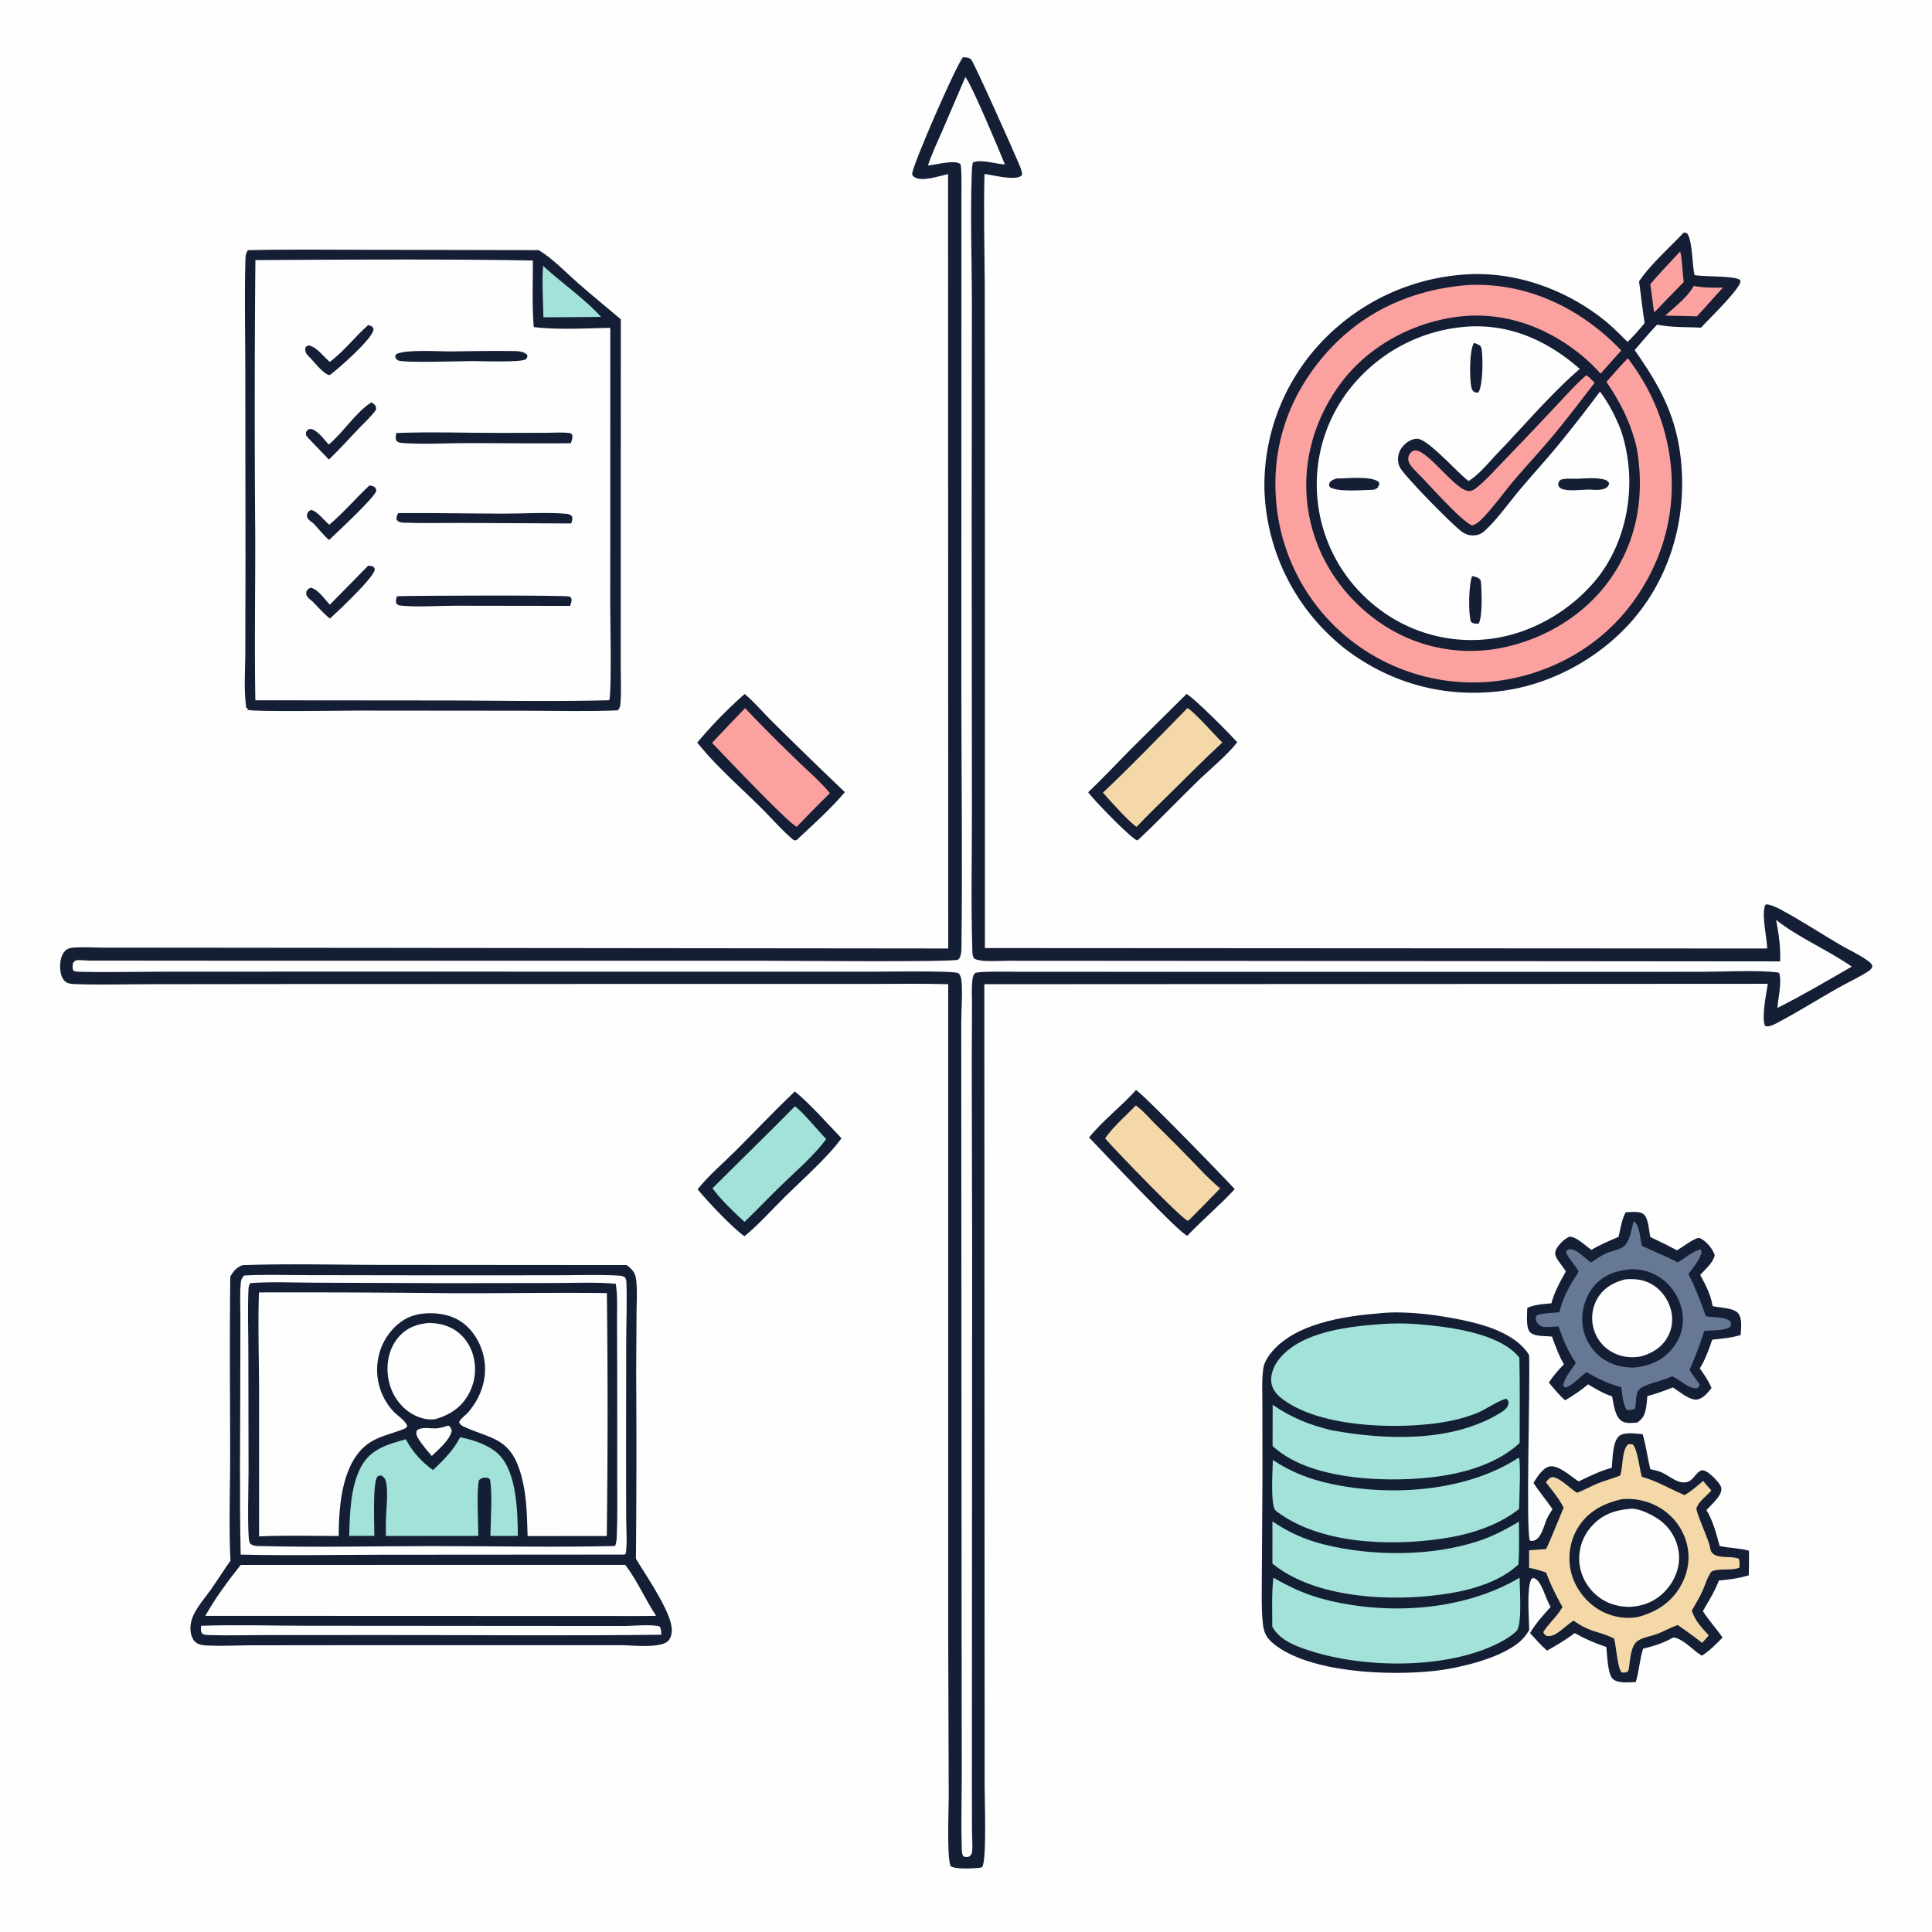 <?xml version="1.0" encoding="UTF-8"?> <svg xmlns="http://www.w3.org/2000/svg" version="1.1" style="display: block;" viewBox="0 0 2048 2048" width="1024" height="1024"><path transform="translate(0,0)" fill="rgb(254,254,254)" d="M 0 0 L 2048 0 L 2048 2048 L 0 2048 L 0 0 z"></path><path transform="translate(0,0)" fill="rgb(20,30,53)" d="M 842.55 1156.98 C 858.336 1169.7 877.413 1191.47 892.007 1206.57 C 878.755 1225.47 849.522 1251.45 832.576 1268.17 C 818.347 1282.2 804.571 1297.82 789.14 1310.49 C 775.865 1301.05 750.23 1273.74 739.486 1260.73 C 750.882 1246.29 766.13 1233.5 779.182 1220.47 C 800.326 1199.38 820.897 1177.54 842.55 1156.98 z"></path><path transform="translate(0,0)" fill="rgb(162,226,217)" d="M 842.662 1172.67 C 850.895 1178.54 867.268 1198.64 875.789 1207.43 C 862.843 1225.17 844.098 1241.02 828.311 1256.37 C 815.131 1269.18 802.471 1282.52 789.215 1295.25 C 777.315 1284.24 764.914 1272.66 755.246 1259.63 C 784.336 1230.58 813.868 1202.03 842.662 1172.67 z"></path><path transform="translate(0,0)" fill="rgb(20,30,53)" d="M 1204.18 1155.52 C 1210.69 1158.47 1298.99 1249.6 1308.88 1260.52 C 1292.95 1277.79 1274.85 1292.86 1258.66 1309.89 C 1251.59 1309.08 1165.58 1217.18 1154.46 1205.78 C 1169.12 1187.6 1188.58 1173 1204.18 1155.52 z"></path><path transform="translate(0,0)" fill="rgb(244,216,168)" d="M 1204.01 1171.78 C 1211.66 1177.39 1218.24 1185.16 1224.97 1191.83 A 1999.51 1999.51 0 0 1 1261.52 1228.58 C 1271.85 1239.18 1282.01 1250.29 1293.43 1259.74 A 4189.12 4189.12 0 0 1 1260.46 1293.34 L 1259.18 1294.03 C 1252.85 1292.56 1179.91 1216.79 1171.47 1206.73 C 1180.46 1193.81 1193.18 1183.17 1204.01 1171.78 z"></path><path transform="translate(0,0)" fill="rgb(20,30,53)" d="M 789.409 735.679 C 799.746 744.365 808.968 755.411 818.669 764.902 A 5237.04 5237.04 0 0 0 895.575 839.665 C 880.512 857.576 861.8 874.216 844.732 890.262 L 843.232 890.887 C 841.381 890.615 840.806 890.18 839.355 888.915 C 827.394 878.489 816.512 865.827 805.134 854.624 C 783.337 833.163 757.978 810.953 739.113 787.12 C 754.359 769.069 771.615 751.178 789.409 735.679 z"></path><path transform="translate(0,0)" fill="rgb(251,161,159)" d="M 789.805 750.701 A 1782.03 1782.03 0 0 0 845.335 806.441 C 856.773 817.588 869.637 828.502 879.762 840.819 A 1313.27 1313.27 0 0 0 844.706 876.401 C 835.567 872.77 767.305 800.291 754.789 787.516 A 3126.92 3126.92 0 0 1 789.805 750.701 z"></path><path transform="translate(0,0)" fill="rgb(20,30,53)" d="M 1257.86 735.569 C 1266.99 741.029 1303.32 777.56 1311.51 786.844 C 1301.56 799.904 1282.43 815.621 1270.14 827.55 C 1248.77 848.281 1228.24 869.965 1206.49 890.279 L 1205.43 890.889 C 1198.3 888.214 1159.53 848.198 1153.5 839.857 C 1169.14 825.02 1183.93 809.108 1199.11 793.782 L 1257.86 735.569 z"></path><path transform="translate(0,0)" fill="rgb(244,216,168)" d="M 1258.7 750.644 C 1265.07 753.381 1288.43 780.053 1295.72 787.13 C 1277.47 803.924 1260 821.546 1242.38 839.006 C 1229.86 851.415 1216.96 863.558 1204.94 876.453 C 1199.75 874.368 1173.76 845.894 1169.24 840.148 C 1199.94 811.25 1229.16 780.729 1258.7 750.644 z"></path><path transform="translate(0,0)" fill="rgb(20,30,53)" d="M 1723.3 1285.07 C 1728.76 1284.88 1736.88 1283.69 1741.63 1286.59 C 1747.49 1290.16 1747.88 1304.81 1749.41 1311.3 C 1758.93 1315.88 1768.3 1320.3 1777.6 1325.35 C 1784.94 1321.21 1791.74 1315.3 1799.61 1312.33 C 1800.97 1312.29 1802 1312.4 1803.21 1313.07 C 1809.28 1316.43 1815.62 1323.93 1817.68 1330.55 C 1816.15 1338.34 1807.57 1345.66 1802.27 1351.45 C 1808.07 1362.03 1813.53 1372.53 1815.47 1384.56 C 1822.72 1386.28 1837.45 1386.25 1842.38 1391.97 C 1847.29 1397.67 1845.46 1408.2 1845.22 1415.12 C 1835.51 1418.2 1825.1 1419.02 1815.01 1420.13 C 1811.36 1430.82 1807.87 1440.95 1801.83 1450.54 C 1806.68 1457.34 1811.08 1463.66 1814.29 1471.41 C 1810.35 1476.14 1805.94 1482.1 1799.61 1483.46 C 1791.72 1485.15 1779.81 1474.81 1773.36 1470.73 C 1764.37 1474.29 1755.59 1477.4 1746.25 1479.96 C 1745.88 1484.68 1745.42 1489.66 1744.49 1494.31 C 1743.23 1500.52 1740.79 1504.37 1735.6 1507.95 C 1730 1508.28 1723.62 1509.52 1718.74 1506.1 C 1711.71 1501.16 1710.6 1488.11 1708.87 1480.21 C 1699.67 1477.19 1691.72 1472.44 1683.45 1467.49 C 1675.88 1473.87 1667.67 1479.32 1659.17 1484.36 C 1652.66 1478.93 1647.34 1472.06 1641.86 1465.62 C 1646.56 1458.37 1651.81 1452.3 1657.86 1446.17 C 1652.39 1436.87 1648.83 1426.99 1645.19 1416.9 C 1638.36 1415.84 1627.18 1417.36 1621.92 1412.17 C 1617.26 1407.56 1618.95 1392.8 1618.97 1386.36 C 1627.2 1382.82 1635.7 1382.39 1644.52 1381.56 C 1647.87 1369.13 1653.63 1358.98 1659.87 1347.84 C 1656.82 1342.55 1652.16 1337.88 1649.55 1332.47 C 1648.34 1329.96 1648.2 1327.49 1649.33 1324.93 C 1651.58 1319.8 1658.32 1313.21 1663.49 1311 C 1671.08 1310.54 1680.54 1320.71 1687 1324.9 C 1696.21 1319.41 1705.85 1315.3 1715.71 1311.18 C 1717.8 1302.95 1719.07 1292.41 1723.3 1285.07 z"></path><path transform="translate(0,0)" fill="rgb(103,120,148)" d="M 1731.64 1294.53 C 1738.49 1298.57 1738.24 1312.43 1740.26 1319.58 L 1740.59 1320.68 C 1753.21 1326.68 1766.05 1331.68 1778.51 1338.15 C 1786.49 1333.82 1793.81 1326.42 1802.81 1324.45 L 1803.75 1327.46 C 1801.75 1336.11 1794.59 1343.36 1789.87 1350.7 C 1797.31 1365.32 1802.79 1379.79 1808.32 1395.19 C 1816.09 1397.07 1828.76 1395.2 1834.32 1401.03 C 1834.99 1403.58 1835.16 1403.84 1834.27 1406.29 C 1828.12 1411.11 1814.41 1409.96 1806.6 1410.91 C 1802.27 1425.03 1796.82 1438.56 1791.08 1452.15 C 1794.05 1457.7 1798.42 1462.14 1801.65 1467.55 C 1801.19 1470.08 1800.87 1470 1798.82 1471.63 C 1790.53 1472.48 1780.98 1462.84 1773.36 1459.34 C 1773.07 1459.21 1772.79 1459.08 1772.5 1458.96 C 1762.54 1463.86 1747.67 1465.99 1739.45 1471.38 C 1732.97 1475.63 1734.9 1485.93 1733.26 1492.8 C 1730.81 1495.07 1728.24 1494.56 1724.97 1494.82 C 1720.56 1491.55 1719.5 1476.11 1718.57 1470.4 C 1704.83 1466.98 1693.97 1461.45 1681.7 1454.56 C 1674.17 1459.96 1668.47 1467.75 1659.44 1470.95 L 1656.94 1468.69 C 1658.92 1459.54 1665.52 1452.32 1670.52 1444.71 C 1661.73 1432.16 1657.24 1420.47 1652.14 1406.12 C 1647.67 1405.92 1638.64 1407.66 1634.73 1406.17 C 1631.7 1405.02 1628.99 1402.57 1628.13 1399.35 C 1627.45 1396.82 1627.99 1396.01 1629.38 1394.11 C 1636.36 1391.55 1645.51 1392.06 1653 1390.99 C 1656.86 1374.39 1664.32 1362.27 1673.38 1348.05 C 1669.74 1340.58 1662.91 1334.9 1660.06 1327.27 C 1661.29 1324.78 1661.64 1325.19 1664.09 1324.18 C 1672.22 1324.48 1679.83 1333.72 1686.43 1338.28 C 1692.05 1334.97 1697.3 1330.68 1703.36 1328.2 C 1708.51 1326.09 1714.73 1325.23 1719.51 1322.47 C 1727.74 1317.71 1729.37 1303.1 1731.64 1294.53 z"></path><path transform="translate(0,0)" fill="rgb(20,30,53)" d="M 1729.61 1345.42 A 53.647 53.647 0 0 1 1761.9 1355.77 A 55.182 55.182 0 0 1 1783.51 1392.98 C 1785.2 1405.94 1781.44 1418.56 1773.38 1428.79 C 1762.84 1442.16 1748.66 1447.94 1732.24 1449.71 C 1719.74 1449.7 1708.1 1446.9 1697.86 1439.41 A 51.044 51.044 0 0 1 1677.65 1404.75 C 1675.81 1390.49 1680.33 1374.57 1689.53 1363.52 C 1699.98 1350.96 1713.96 1346.69 1729.61 1345.42 z"></path><path transform="translate(0,0)" fill="rgb(254,254,254)" d="M 1722.99 1356.16 C 1732.18 1355.5 1740.48 1356.06 1748.86 1360.26 C 1759.2 1365.45 1766.93 1374.97 1770.49 1385.92 C 1773.75 1395.93 1773.21 1406.74 1768.34 1416.15 C 1762.24 1427.95 1752.1 1434.14 1739.74 1437.81 C 1729.85 1439.62 1719.85 1438.75 1710.75 1434.26 A 40.78 40.78 0 0 1 1689.56 1409.3 A 41.755 41.755 0 0 1 1693.36 1376.4 C 1700.05 1365.05 1710.59 1359.29 1722.99 1356.16 z"></path><path transform="translate(0,0)" fill="rgb(20,30,53)" d="M 1459.74 1392.42 C 1489.72 1388.6 1531.13 1394.57 1560.56 1401.67 C 1581.84 1406.8 1608.99 1416.81 1620.91 1436.39 C 1622.16 1468.38 1617.33 1621.57 1621.68 1632.97 C 1623.3 1633.42 1623.54 1633.62 1625.31 1633.28 C 1633.87 1631.63 1636.67 1616.91 1639.74 1610.09 C 1641.34 1606.52 1643.63 1603.11 1645.71 1599.79 C 1639.35 1590.29 1631.84 1581.63 1625.58 1572.03 C 1625.96 1571.36 1626.33 1570.68 1626.74 1570.03 C 1630.18 1564.52 1636.25 1555.39 1643.1 1554.4 C 1652.51 1553.03 1665.69 1565.52 1673.44 1570.37 C 1684.89 1564.88 1696.25 1559.2 1708.57 1555.9 C 1709.44 1547.06 1709.28 1528.4 1716.19 1522.4 C 1721.79 1517.53 1734.48 1519.85 1741.25 1520.29 C 1744.92 1532.33 1746.39 1545.07 1749.36 1557.32 C 1753.71 1558.3 1758.35 1559.27 1762.37 1561.23 C 1770.67 1565.28 1780.95 1574.93 1790.52 1570.17 C 1796.06 1567.42 1798.21 1560.08 1804.17 1558.49 C 1806.45 1558.72 1808.11 1559.26 1810.01 1560.59 C 1814.31 1563.6 1824.23 1572.56 1824.73 1577.77 C 1825.48 1585.49 1813.67 1595.42 1808.91 1600.7 C 1815.95 1612.36 1819.33 1625.81 1822.89 1638.84 C 1833.16 1641.12 1843.67 1640.88 1853.91 1643.81 C 1854.19 1652.49 1853.94 1661.17 1853.78 1669.85 C 1843.39 1673.11 1832.88 1674.45 1822.07 1675.4 C 1817.98 1686.73 1811.03 1697.42 1805.11 1707.87 C 1811.41 1717.61 1819.3 1726.32 1826 1735.81 C 1819.2 1742.82 1812.41 1749.89 1804.07 1755.08 C 1794.74 1749.68 1787.15 1739.84 1776.76 1736.34 C 1773.31 1735.18 1772.53 1736.35 1769.64 1738.02 C 1760.58 1742.6 1751.61 1745.27 1741.75 1747.65 C 1738.04 1759.27 1737.6 1771.47 1733.96 1783.05 C 1726.88 1783.18 1715.29 1784.83 1709.73 1779.8 C 1704.07 1774.69 1703.66 1753.71 1702.8 1745.89 C 1690.9 1741.99 1680.17 1737.25 1669.23 1731.14 C 1660.31 1737.99 1649.75 1744.23 1639.92 1749.72 C 1633.39 1744.07 1627.71 1737.5 1621.91 1731.12 C 1627.8 1720.95 1635.89 1712.16 1643.7 1703.45 C 1639.45 1696.07 1637.38 1687.95 1633.42 1680.59 C 1631.44 1676.91 1629.34 1673.83 1625.25 1672.56 L 1623.13 1674.02 C 1618.16 1684.74 1620.92 1715.21 1620.99 1728.12 C 1619.27 1730.64 1617.58 1733.31 1615.59 1735.64 C 1597.6 1756.73 1547.15 1768.29 1520.71 1771.22 C 1472.79 1776.53 1388.06 1773.45 1350.06 1742.45 C 1341.67 1735.61 1339.52 1729.91 1338.5 1719.37 C 1336.93 1703.13 1337.63 1685.89 1337.6 1669.54 L 1338.24 1567.64 L 1338.18 1488.47 C 1338.24 1476.08 1337.29 1462.41 1339.23 1450.22 C 1340.23 1443.89 1344.26 1437.71 1348.31 1432.9 C 1373.26 1403.38 1423.17 1395.33 1459.74 1392.42 z"></path><path transform="translate(0,0)" fill="rgb(162,226,217)" d="M 1348.83 1612.67 C 1365.74 1624.3 1383.56 1632.18 1403.46 1637.18 C 1453.8 1649.81 1516.78 1650.01 1566.3 1633.87 C 1581.92 1628.78 1596.08 1621.46 1610.14 1613.08 C 1610.14 1628.1 1610.73 1643.5 1609.56 1658.47 C 1609.17 1658.81 1608.78 1659.14 1608.4 1659.48 C 1583.87 1681.39 1545.78 1688.84 1514 1691.9 C 1461.76 1696.92 1390.49 1691.7 1348.82 1657.42 L 1348.83 1612.67 z"></path><path transform="translate(0,0)" fill="rgb(162,226,217)" d="M 1609.99 1545.14 C 1612.38 1548.97 1610.41 1591.9 1610.27 1599.6 C 1586.61 1618.15 1556.17 1627.17 1526.79 1631.31 C 1471.82 1639.05 1399.26 1636.65 1353.44 1602.31 C 1353 1601.9 1352.54 1601.49 1352.11 1601.07 C 1346.48 1595.56 1349.12 1557.2 1349.27 1547.64 C 1368.92 1560.79 1389.18 1568.38 1412.28 1573.21 C 1475.91 1586.53 1554.8 1581.07 1609.99 1545.14 z"></path><path transform="translate(0,0)" fill="rgb(162,226,217)" d="M 1349.9 1672.44 C 1367.36 1682.38 1383.27 1689.98 1402.82 1695.1 C 1469.93 1712.68 1550.58 1708.01 1610.88 1672.45 C 1610.79 1684.97 1613.67 1718.46 1608.16 1728.34 C 1603.55 1733.06 1597.75 1736.79 1591.98 1739.93 C 1537.97 1769.28 1451.1 1768.76 1393.17 1751.26 C 1377.21 1746.44 1357.01 1739.92 1348.67 1724.27 C 1348.76 1707.24 1347.79 1689.31 1349.9 1672.44 z"></path><path transform="translate(0,0)" fill="rgb(244,216,168)" d="M 1726.25 1530.8 L 1730.6 1531.07 C 1735.7 1535.25 1738.02 1557.8 1740.52 1565.53 C 1757.14 1570.15 1770.1 1578.37 1785.76 1584.85 C 1793.01 1580.54 1799.12 1575.23 1805.49 1569.74 C 1807.99 1573.38 1811.16 1576.6 1814.11 1579.88 C 1809.75 1585.2 1803.51 1589.44 1799.94 1595.37 C 1799.37 1596.31 1798.51 1598.01 1798.32 1599.07 C 1797.72 1602.52 1811.22 1632.53 1812.53 1639.27 C 1812.83 1640.8 1813.01 1642.2 1813.55 1643.66 C 1817.17 1653.53 1835.13 1648.57 1843.34 1652.41 C 1844.07 1655.62 1844.07 1658.43 1843.95 1661.71 C 1836.26 1665.06 1825.14 1662.57 1816.75 1664.97 C 1814.58 1665.59 1814.26 1665.79 1813.04 1667.68 C 1809.52 1673.11 1807.32 1680.9 1804.52 1686.88 C 1801.25 1693.87 1797.17 1700.55 1793.39 1707.28 C 1793.48 1707.54 1793.58 1707.81 1793.68 1708.07 L 1794.18 1709.38 C 1797.86 1719.3 1804.43 1725.89 1811.36 1733.57 C 1809.13 1736.28 1806.69 1738.87 1804.36 1741.5 A 606.086 606.086 0 0 0 1778.52 1722.62 C 1771.09 1725.16 1764.24 1729.07 1756.94 1731.91 C 1750.38 1734.47 1742.03 1735.51 1736.12 1739.36 C 1728.26 1744.46 1728.08 1760.92 1726.48 1769.72 L 1725.45 1772.05 C 1722.91 1772.96 1721.75 1773.44 1719.03 1772.78 C 1714.56 1768.28 1713.28 1744.8 1710.93 1736.86 C 1693.93 1728.64 1685.74 1730.67 1668.1 1717.92 C 1662.6 1721.43 1657.78 1726.1 1652.45 1729.88 C 1648.3 1732.83 1644.48 1734.95 1639.33 1734.11 C 1637.36 1732.58 1636.81 1732.31 1635.94 1730.02 C 1641.72 1720.82 1650.53 1713.63 1655.82 1704.18 C 1655.97 1703.92 1656.11 1703.65 1656.25 1703.39 C 1649.53 1691.53 1643.75 1679.88 1639.01 1667.08 C 1633.02 1664.76 1627.21 1663.25 1620.92 1661.95 L 1620.88 1643.38 L 1639.02 1642.03 C 1645.57 1627.72 1651.38 1612.77 1657.53 1598.25 C 1652.64 1588.49 1645.29 1579.84 1638.65 1571.22 C 1640.35 1569.34 1642.08 1566.91 1644.55 1566.06 C 1650.7 1563.93 1664.88 1578.14 1670.43 1581.56 L 1671.75 1582.37 C 1679.41 1579.54 1686.62 1575.32 1694.25 1572.27 C 1701.89 1569.21 1709.82 1567.27 1717.43 1564.12 C 1720.61 1554.95 1719.04 1536.32 1726.25 1530.8 z"></path><path transform="translate(0,0)" fill="rgb(20,30,53)" d="M 1719.26 1589.2 C 1733.11 1588.06 1746.23 1590.83 1758.37 1597.64 A 62.541 62.541 0 0 1 1787.83 1635.53 C 1792.12 1651.15 1789.52 1667.26 1781.55 1681.19 C 1771.37 1699.01 1755.76 1708.82 1736.33 1714.05 C 1722.84 1716.6 1708.24 1713.84 1696.34 1707.13 C 1681.58 1698.81 1669.91 1683.87 1665.64 1667.47 C 1661.47 1651.48 1663.98 1633.52 1672.65 1619.48 C 1683.42 1602.04 1699.79 1593.64 1719.26 1589.2 z"></path><path transform="translate(0,0)" fill="rgb(254,254,254)" d="M 1728.42 1599.39 C 1728.87 1599.34 1729.32 1599.24 1729.77 1599.25 C 1739.76 1599.44 1755.15 1607.48 1762.39 1613.77 A 49.989 49.989 0 0 1 1779.83 1649.19 C 1780.46 1662.88 1774.91 1675.94 1765.75 1685.94 C 1755.22 1697.42 1742.25 1702.77 1726.81 1703.35 C 1714.5 1703.11 1703.45 1699.85 1693.69 1692.09 A 51.799 51.799 0 0 1 1674.24 1656.95 A 50.863 50.863 0 0 1 1686.04 1619.26 C 1697.52 1605.63 1711.24 1600.8 1728.42 1599.39 z"></path><path transform="translate(0,0)" fill="rgb(162,226,217)" d="M 1466.23 1403.43 C 1482.79 1402.31 1499.98 1403.1 1516.46 1404.92 C 1545.86 1408.16 1591.45 1415.23 1610.58 1439.1 C 1611.31 1469.24 1610.82 1499.51 1610.89 1529.66 C 1580.22 1557.81 1533.24 1566.24 1493 1567.88 C 1447.34 1569.73 1383.59 1564.8 1348.99 1532.81 L 1349.07 1489.1 C 1369.23 1502.95 1388.12 1510.49 1411.79 1516.2 C 1469.04 1526.57 1539.62 1529.26 1590.82 1497.44 C 1594.11 1495.39 1598.64 1492.22 1599.01 1487.94 C 1599.22 1485.37 1598.65 1484.64 1597.05 1482.92 C 1592.4 1482.3 1573.12 1494.95 1566.46 1497.62 C 1552.52 1503.21 1538.03 1506.59 1523.17 1508.63 C 1475.74 1515.12 1396.84 1512.49 1358.38 1482.19 C 1352.76 1477.76 1348.37 1472.15 1347.6 1464.84 C 1346.6 1455.37 1351.54 1445.51 1357.65 1438.58 C 1382.1 1410.86 1431.43 1405.92 1466.23 1403.43 z"></path><path transform="translate(0,0)" fill="rgb(20,30,53)" d="M 1020.83 60.664 C 1024.07 60.859 1027.15 60.743 1029.53 63.249 C 1032.7 66.602 1074.93 161.12 1079.78 172.953 C 1081.11 176.205 1083.63 181.486 1083.38 184.921 C 1083.31 185.936 1083.2 185.962 1082.29 186.586 C 1074.92 191.661 1052.41 185.462 1043.6 184.399 C 1042.6 222.798 1043.6 261.319 1043.86 299.73 L 1044.02 446.125 L 1044.04 1004.99 L 1873.29 1005.45 C 1872.91 993.079 1867.67 972.566 1870.61 961.237 C 1871.18 959.046 1870.71 959.831 1872.67 958.579 C 1878.01 959.335 1882.61 961.509 1887.33 964.024 C 1908.5 975.316 1928.83 988.667 1949.5 1000.89 C 1959.57 1006.84 1971.11 1011.89 1980.47 1018.82 C 1982.73 1020.49 1984.03 1021.66 1984.86 1024.35 C 1984.09 1026.41 1983.16 1027.72 1981.34 1029.01 C 1972.88 1034.98 1957.55 1042.04 1947.8 1047.59 C 1926.58 1059.69 1905.67 1072.8 1884.08 1084.19 C 1880.21 1086.24 1875.26 1088.91 1870.93 1087.56 C 1867.14 1077.44 1872.34 1054.17 1873.92 1042.86 L 1043.43 1043.3 L 1043.75 1892.95 C 1043.66 1906.77 1046.18 1971.54 1041.14 1979.28 C 1039.86 1979.66 1038.75 1979.99 1037.41 1980.09 C 1031.4 1980.55 1011.85 1981.83 1007.56 1977.98 C 1003.5 1966.14 1005.79 1918.27 1005.69 1902.25 L 1005.13 1733.4 L 1005.13 1043.27 C 976.794 1042.5 948.313 1043.02 919.959 1043.01 L 764.156 1042.98 L 303.699 1043.14 L 157.821 1043.3 C 132.724 1043.32 107.342 1044.14 82.273 1043.25 C 78.322 1043.11 72.833 1043.29 69.575 1040.82 C 65.497 1037.73 64.083 1031.56 63.783 1026.76 C 63.399 1020.6 64.486 1012.2 69.245 1007.71 C 72.31 1004.83 76.169 1004.54 80.18 1004.33 C 90.545 1003.78 101.134 1004.55 111.528 1004.56 L 178.381 1004.59 L 377.24 1004.77 L 1005.15 1005.43 L 1005 184.504 C 996.159 186.464 977.137 192.97 969.46 187.809 C 967.877 186.745 967.131 186.426 966.997 184.316 C 966.513 176.717 1013.97 68.048 1020.83 60.664 z"></path><path transform="translate(0,0)" fill="rgb(254,254,254)" d="M 1023.34 81.686 C 1029.81 89.074 1059.37 159.875 1065.25 174.297 C 1055.62 173.954 1039.98 168.375 1031.3 172.204 C 1030.25 176.061 1030.26 180.527 1030.11 184.517 C 1028.46 228.998 1030.16 274.033 1030.26 318.587 L 1030.03 552.362 L 1030.28 856.815 C 1030.39 906.224 1029.16 955.907 1030.67 1005.27 C 1030.78 1008.82 1030.46 1013.72 1032.9 1016.36 C 1036.2 1017.68 1039.08 1018.24 1042.63 1018.5 C 1051.32 1019.14 1060.37 1018.51 1069.1 1018.45 L 1115.65 1018.48 L 1275.5 1018.58 L 1886.99 1019.12 C 1887.77 1004.69 1885.44 989.225 1882.74 975.085 C 1905.55 993.455 1938.27 1007.36 1962.93 1024.65 C 1937.09 1039.63 1910.83 1054.98 1884.17 1068.44 C 1884.89 1057.39 1888.95 1042.12 1886.09 1031.56 C 1884.27 1030.65 1885.12 1030.89 1882.92 1030.65 C 1860.75 1028.23 1826.97 1030.13 1803.51 1030.14 L 1641.53 1030.16 L 1080.27 1030.14 C 1073.46 1030.14 1035.93 1029.18 1033.41 1031.72 C 1031.1 1034.06 1030.76 1038.49 1030.51 1041.6 C 1029.84 1049.81 1030.45 1058.39 1030.37 1066.67 L 1030.1 1128.24 L 1030.52 1321.59 L 1030.25 1894.82 L 1030.37 1941.82 C 1030.39 1948.49 1031.09 1955.67 1030.54 1962.28 C 1030.32 1964.91 1029.37 1966.32 1027.4 1968.06 C 1024.67 1968.69 1024.12 1968.75 1021.44 1967.96 C 1019.32 1965.26 1019.53 1960.52 1019.43 1957.1 C 1018.73 1931.26 1019.49 1905.19 1019.52 1879.32 L 1019.35 1731.09 L 1019.02 1206 L 1018.97 1083.92 C 1018.94 1071.42 1020.71 1049.39 1018.97 1038.23 C 1018.63 1036.02 1017.8 1033.16 1015.97 1031.66 C 1012.44 1028.78 933.718 1030.04 924.293 1030.03 L 365.424 1029.96 L 178.861 1030.01 C 147.979 1030.04 116.93 1030.86 86.065 1030.15 C 83.24 1030.08 79.889 1030.31 77.507 1028.66 C 76.662 1025.91 76.983 1023.78 77.332 1021 C 78.796 1018.98 79.645 1017.93 82.318 1017.8 C 86.677 1017.59 91.239 1018.27 95.637 1018.29 L 132.754 1018.28 L 263.521 1018.38 L 811.716 1018.44 C 832.484 1018.44 1012.28 1020.12 1015.71 1017.21 C 1018.83 1014.56 1019.11 1008.72 1019.16 1004.96 C 1020.37 912.799 1019.11 820.397 1019.08 728.21 L 1019.14 210.261 C 1019.13 205.722 1019.76 175.314 1017.9 173.834 C 1011.8 168.973 991.673 174.944 983.683 175.357 C 987.87 162.595 993.752 150.489 999.087 138.188 L 1023.34 81.686 z"></path><path transform="translate(0,0)" fill="rgb(20,30,53)" d="M 1784.86 246.532 L 1787.97 246.987 C 1793.89 252.451 1793.83 280.632 1796.03 290.189 L 1796.37 291.625 C 1806.65 293.457 1836.99 292.35 1843.89 296.336 C 1844.82 296.873 1844.83 296.908 1844.91 298.009 C 1845.48 305.638 1810.03 339.546 1803.18 347.345 C 1788.43 346.564 1770.99 347.202 1756.66 344.098 C 1748.38 352.779 1740.67 362.043 1732.83 371.117 C 1757.92 406.981 1775.4 437.471 1781.18 481.988 C 1788.85 541.087 1774.13 602.168 1737.23 649.37 C 1702.26 694.116 1646.84 725.813 1590.32 732.628 C 1529.48 739.964 1471.85 723.754 1423.62 686.045 A 290.868 290.868 0 0 1 1408.56 672.647 A 223.148 223.148 0 0 1 1340.34 518.254 A 221.12 221.12 0 0 1 1404.58 358.7 A 230.284 230.284 0 0 1 1563.73 290.511 C 1612.84 289.984 1661.86 308.597 1700.1 338.993 C 1709.05 346.104 1717.12 354.42 1725.29 362.397 C 1731.83 356.118 1737.67 349.472 1743.4 342.449 C 1741.05 327.846 1739.52 313.018 1737.45 298.36 C 1748.66 281.162 1770.32 261.995 1784.86 246.532 z"></path><path transform="translate(0,0)" fill="rgb(251,161,159)" d="M 1795.42 303.063 C 1805.89 305.108 1815.95 305.008 1826.54 304.876 C 1816.96 314.797 1808.23 325.506 1798.65 335.406 A 1085 1085 0 0 0 1765.27 334.616 C 1775.03 325.462 1789.09 314.92 1795.42 303.063 z"></path><path transform="translate(0,0)" fill="rgb(251,161,159)" d="M 1780.85 266.712 C 1782.9 268.957 1783.7 293.46 1784.94 298.902 A 3236.88 3236.88 0 0 0 1753.57 331.203 C 1751.74 321.405 1751.08 311.363 1749.28 301.513 C 1759.21 289.483 1770.31 278.233 1780.85 266.712 z"></path><path transform="translate(0,0)" fill="rgb(251,161,159)" d="M 1681.5 397.771 C 1684.84 399.827 1687.56 402.978 1690.36 405.725 C 1675.93 424.464 1661.6 443.475 1646.44 461.633 C 1632.92 477.833 1618.52 493.317 1604.82 509.367 C 1593.56 522.553 1583.15 537.634 1571.04 549.936 C 1567.83 553.201 1564.89 555.656 1560.49 557.011 C 1549.19 552.39 1517.13 516.253 1506.86 505.708 A 604.55 604.55 0 0 1 1500.75 499.453 C 1497.13 495.68 1492.06 490.816 1492.89 484.98 C 1493.27 482.334 1494.93 480.07 1497.02 478.525 C 1508.98 469.687 1541.51 520.025 1557.12 520.532 C 1560.34 520.637 1562.86 518.818 1565.27 516.926 C 1575.23 509.097 1584.19 498.735 1593.04 489.647 A 5568.37 5568.37 0 0 0 1647.91 431.95 C 1658.45 420.801 1668.82 409.081 1680.26 398.865 L 1681.5 397.771 z"></path><path transform="translate(0,0)" fill="rgb(251,161,159)" d="M 1551.2 302.58 C 1557.58 301.881 1564.09 301.844 1570.49 302.004 C 1627.64 303.433 1679.82 330.654 1718.58 371.536 L 1696.71 396.073 A 182.639 182.639 0 0 0 1668.77 370.597 C 1631.95 343.142 1587.52 329.414 1541.57 336.282 C 1494.1 343.378 1449.11 368.325 1420.53 407.26 C 1392.18 445.887 1379.34 493.358 1386.76 540.892 C 1394.15 588.253 1420.87 629.667 1459.37 657.635 A 168.652 168.652 0 0 0 1585.8 687.814 C 1633.1 679.99 1678.68 653.773 1706.56 614.342 C 1735.94 572.775 1743.6 524.755 1735.04 475.208 C 1729.02 448.761 1718.06 427.242 1702.91 404.825 C 1710.3 396.3 1717.72 387.882 1725.57 379.77 C 1750.8 412.851 1766.49 450.474 1770.97 492.036 C 1777.02 548.144 1759.87 602.782 1724.56 646.528 C 1689.62 689.804 1636.97 716.816 1581.84 722.466 A 210.269 210.269 0 0 1 1428.81 676.24 A 208.743 208.743 0 0 1 1353 533.75 C 1347.52 476.676 1364.47 424.146 1400.89 380.113 C 1439.48 333.45 1491.46 308.396 1551.2 302.58 z"></path><path transform="translate(0,0)" fill="rgb(254,254,254)" d="M 1553.21 346.414 A 62.669 62.669 0 0 1 1555.38 346.234 C 1601.14 343.25 1640.97 361.432 1674.62 391.06 C 1643.7 417.857 1616.49 450.268 1588.1 479.739 C 1578.79 489.405 1568.28 502.9 1556.83 509.849 C 1545.78 502.261 1513.75 464.936 1502.08 465.095 C 1496.54 465.17 1491.14 468.584 1487.54 472.604 C 1483.54 477.067 1481.39 482.917 1482.07 488.921 C 1482.38 491.606 1483.1 494.248 1484.62 496.503 C 1492.95 508.902 1536.18 552.753 1548.21 562.532 C 1552.83 566.284 1557.83 568.139 1563.83 567.393 C 1567.84 566.894 1570.76 565.531 1573.74 562.826 C 1587.03 550.731 1599.39 532.977 1611.14 519.063 C 1624.53 503.189 1638.52 487.816 1651.77 471.817 A 1645.57 1645.57 0 0 0 1696.04 415.128 C 1705.14 427.239 1711.92 440.295 1717.55 454.32 C 1721.91 466.208 1724.64 479.292 1726.07 491.86 C 1730.86 533.802 1719.54 580.142 1692.84 613.319 C 1664.91 648.028 1621.31 673.011 1576.84 677.547 A 161.644 161.644 0 0 1 1456.33 641.207 A 164.758 164.758 0 0 1 1396.57 529.074 A 163.634 163.634 0 0 1 1434.01 408.289 A 173.611 173.611 0 0 1 1553.21 346.414 z"></path><path transform="translate(0,0)" fill="rgb(20,30,53)" d="M 1560.52 610.642 L 1561.38 610.822 C 1565 611.604 1567.6 612.154 1569.68 615.387 C 1570.71 624.655 1571.84 653.714 1567.42 661.085 C 1563.91 661.169 1561.78 661.372 1559.14 658.968 C 1556.4 649.629 1556.84 619.635 1560.52 610.642 z"></path><path transform="translate(0,0)" fill="rgb(20,30,53)" d="M 1562.5 363.484 C 1564.9 364.176 1566.7 365.06 1568.85 366.267 C 1569.77 367.431 1570.32 368.42 1570.57 369.906 C 1572.15 379.477 1572.11 408.562 1567.02 416.281 L 1562.97 415.738 C 1560.84 414.235 1560.11 412.52 1559.61 410.035 C 1557.74 400.901 1557.5 371.048 1562.5 363.484 z"></path><path transform="translate(0,0)" fill="rgb(20,30,53)" d="M 1671.11 507.512 C 1680.29 507.202 1690.83 506.022 1699.78 508.123 C 1702.56 508.776 1704.28 509.622 1705.77 512.062 C 1705.43 513.569 1705.32 514.568 1704.19 515.759 C 1699.48 520.717 1690.18 519.037 1683.86 518.951 C 1675.83 519.111 1662.74 521.078 1655.49 518.126 C 1652.96 517.092 1652.48 516.092 1651.63 513.619 C 1652.13 511.305 1652.49 510.314 1654.17 508.622 C 1659.55 506.892 1665.51 507.468 1671.11 507.512 z"></path><path transform="translate(0,0)" fill="rgb(20,30,53)" d="M 1416.72 507.246 C 1428.16 507.351 1452.35 504.108 1461.35 510.726 C 1462.39 513.093 1462.34 513 1461.54 515.466 L 1460.77 513.968 L 1461.11 516.123 C 1459.78 517.944 1458.22 518.338 1456.18 519.134 C 1445.04 519.29 1418.94 521.992 1409.69 516.411 C 1408.55 513.972 1408.72 514.036 1409.52 511.435 C 1411.75 508.861 1413.61 508.248 1416.72 507.246 z"></path><path transform="translate(0,0)" fill="rgb(20,30,53)" d="M 256.808 1341.19 C 306.799 1339.26 357.487 1340.87 407.547 1340.86 L 664.186 1341.05 C 665.879 1342.26 667.442 1343.51 668.914 1344.99 C 672.325 1348.41 673.82 1351.94 674.366 1356.71 C 675.7 1368.37 674.854 1380.63 674.761 1392.35 L 674.373 1454.2 A 13037 13037 0 0 1 674.113 1652.27 C 684.396 1669.66 711.36 1708.19 712.078 1726.83 C 712.253 1731.38 711.481 1736.12 708.149 1739.48 C 700.205 1747.49 670.756 1744.07 659.5 1743.99 L 363.159 1743.98 L 267 1744.09 C 250.852 1744.15 234.256 1745.06 218.144 1744.21 C 214.604 1744.02 210.895 1743.4 207.949 1741.28 C 204.642 1738.91 202.934 1734.66 202.275 1730.77 C 201.299 1725.01 202.176 1718.95 204.464 1713.6 C 209.017 1702.94 217.741 1693.33 224.354 1683.84 C 231.128 1674.12 237.427 1664.1 244.334 1654.46 C 242.432 1616.65 243.999 1578.01 243.971 1540.09 C 243.924 1477.81 243.262 1415.46 244.143 1353.19 C 247.818 1347.08 250.202 1344.06 256.808 1341.19 z"></path><path transform="translate(0,0)" fill="rgb(254,254,254)" d="M 213.201 1723.4 C 251.206 1722.12 289.538 1723.4 327.581 1723.37 L 570.055 1723.56 L 661.002 1723.61 C 672.83 1723.59 687.616 1721.61 699.008 1723.96 C 701.077 1726.92 700.739 1729.31 701.009 1732.87 C 604.84 1734.12 508.576 1733.15 412.393 1733.23 L 282.521 1733.25 C 262.613 1733.23 242.511 1733.89 222.621 1733.26 C 219.73 1733.17 216.576 1733.29 214.145 1731.55 C 212.533 1728.91 213.014 1726.35 213.201 1723.4 z"></path><path transform="translate(0,0)" fill="rgb(254,254,254)" d="M 255.134 1658.87 L 662.781 1658.82 C 675.598 1675.54 683.903 1695.33 695.513 1712.85 C 683.193 1713.15 670.826 1712.98 658.5 1713.03 L 217.655 1712.87 C 227.685 1694.72 242.214 1675.19 255.134 1658.87 z"></path><path transform="translate(0,0)" fill="rgb(254,254,254)" d="M 258.786 1352.1 C 281.06 1350.86 303.884 1351.71 326.224 1351.71 L 455.875 1351.91 L 586.849 1351.86 C 609.003 1351.86 631.57 1351 653.682 1352.06 C 657.051 1352.23 659.955 1352.2 662.699 1354.22 C 663.469 1355.94 663.979 1357.32 664.043 1359.23 C 664.742 1379.95 663.901 1401.05 663.821 1421.79 L 663.651 1541.69 L 663.778 1609.41 C 663.844 1621.5 665.013 1634.84 663.431 1646.76 L 661.93 1647.9 L 404.966 1648.08 C 355.091 1648.11 304.981 1649.19 255.132 1647.92 C 253.8 1584.31 254.691 1520.47 254.732 1456.84 L 254.816 1394.11 C 254.841 1382.57 254.059 1370.25 255.389 1358.81 C 255.734 1355.84 256.868 1354.32 258.786 1352.1 z"></path><path transform="translate(0,0)" fill="rgb(20,30,53)" d="M 265.398 1360.14 C 288.6 1358.48 312.533 1359.69 335.806 1359.73 L 472.147 1360.22 L 587.929 1360.05 C 609.312 1360.01 631.402 1358.96 652.691 1360.85 C 654.821 1372.88 654.003 1385.88 654.064 1398.09 L 654.267 1456.78 L 654.294 1566.36 C 654.259 1587.31 654.727 1608.47 653.758 1629.38 C 653.6 1632.79 653.296 1635.64 652.001 1638.84 C 588.279 1640.35 524.216 1638.94 460.461 1638.94 C 399.804 1638.93 338.805 1640.41 278.182 1638.94 C 274.858 1638.86 270.124 1639.18 267.118 1637.55 C 265.431 1636.64 264.764 1636 264.315 1634.2 C 261.973 1624.82 263.513 1571.86 263.47 1559.4 L 263.27 1431.98 C 263.268 1410.36 262.42 1388.4 263.396 1366.82 C 263.522 1364.05 263.921 1362.48 265.398 1360.14 z"></path><path transform="translate(0,0)" fill="rgb(254,254,254)" d="M 475.02 1511.18 C 475.274 1511.27 475.566 1511.28 475.781 1511.44 C 477.857 1512.98 478.226 1514.27 478.876 1516.61 C 477.07 1526.47 464.543 1536.7 457.718 1543.37 C 455.309 1540.72 453.058 1537.89 450.748 1535.15 C 447.943 1531.74 445.295 1528.07 443.014 1524.29 C 441.263 1521.38 440.983 1519.69 441.736 1516.44 C 446.649 1511.91 457.012 1514.67 463.327 1514.09 C 467.282 1513.72 471.236 1512.35 475.02 1511.18 z"></path><path transform="translate(0,0)" fill="rgb(254,254,254)" d="M 454.72 1402.41 C 462.79 1402.61 470.21 1403.79 477.591 1407.33 C 489.079 1412.83 497.188 1423.06 501.055 1435.09 A 54.688 54.688 0 0 1 496.722 1477.9 C 488.925 1492.07 476.944 1499.72 461.906 1504.23 C 461.517 1504.29 461.13 1504.37 460.739 1504.42 C 450.55 1505.67 439.948 1501.63 431.938 1495.49 C 420.1 1486.4 412.948 1472.93 411.214 1458.18 C 409.532 1443.87 412.654 1429.29 421.996 1418 C 430.623 1407.58 441.63 1403.53 454.72 1402.41 z"></path><path transform="translate(0,0)" fill="rgb(162,226,217)" d="M 487.755 1523.59 C 501.637 1526.22 518.582 1531.69 528.804 1541.88 C 548.03 1561.05 548.58 1602.62 548.983 1628.13 L 519.861 1628.13 C 519.977 1612.62 522.182 1582.19 519.4 1568.33 C 517.784 1566.74 517.485 1566.58 515.106 1566.41 C 511.932 1566.19 510.081 1566.99 507.719 1569.01 C 505.038 1580.94 507.019 1614.1 507.061 1628.11 L 409.078 1628.2 L 409.037 1616.5 C 408.773 1603.64 412.278 1580.59 408.737 1569.37 C 407.831 1566.5 406.599 1565.44 403.987 1564.11 C 402.502 1564.26 401.378 1564.01 400.249 1565.13 C 394.703 1570.62 396.934 1617.3 396.818 1628.07 L 370.187 1628.11 C 370.788 1604.57 371.384 1575.69 382.981 1554.46 C 393.332 1535.51 411.194 1531.16 430.255 1525.62 C 436.453 1538.14 447.54 1550.33 458.963 1558.3 C 469.97 1548.13 480.874 1537.02 487.755 1523.59 z"></path><path transform="translate(0,0)" fill="rgb(254,254,254)" d="M 274.488 1370.02 A 15554.8 15554.8 0 0 1 481.297 1370.87 C 535.319 1370.98 589.285 1370.06 643.315 1370.72 A 10450.5 10450.5 0 0 1 643.202 1628.24 L 559.28 1628.29 C 558.473 1602.96 558.284 1576.87 548.824 1552.9 C 537.717 1524.76 518.435 1524.07 494.036 1513.39 C 490.852 1511.99 487.906 1510.82 486.606 1507.47 C 488.554 1503.76 492.966 1500.44 495.99 1497.52 C 500.142 1492.47 503.849 1487.28 506.794 1481.42 C 514.852 1465.38 516.583 1447.71 510.661 1430.65 C 505.707 1416.38 495.942 1403.57 481.95 1397.21 C 468.526 1391.12 449.067 1390.27 435.27 1395.62 C 421.709 1400.89 410.668 1413.42 404.93 1426.61 A 64.912 64.912 0 0 0 417.138 1496.22 C 421.655 1501.03 429.296 1505.42 431.738 1511.58 C 430.93 1513.4 429.942 1514.02 428.122 1514.76 C 412.894 1520.92 396.971 1523.06 384.6 1535.09 C 361.987 1557.09 359.185 1598.43 359.027 1628.19 C 330.97 1628.18 302.652 1627.41 274.63 1628.64 L 274.626 1472.02 C 274.475 1438.07 273.42 1403.94 274.488 1370.02 z"></path><path transform="translate(0,0)" fill="rgb(20,30,53)" d="M 262.821 265.203 C 305.023 264.197 347.344 264.734 389.558 264.778 L 571.08 265.152 C 586.036 274.188 599.491 288.51 612.684 300.083 C 627.556 313.13 642.974 325.637 658.069 338.436 L 658.037 612.15 L 657.971 700.585 C 657.951 715.159 658.709 730.22 657.797 744.735 C 657.551 748.641 657.333 749.822 655.037 752.98 C 622.366 754.382 589.216 753.43 556.503 753.403 L 380.375 753.241 C 364.743 753.236 270.248 754.837 262.153 752.427 L 262.632 750.622 L 261.085 750.423 C 261.017 750.019 260.938 749.616 260.882 749.211 C 258.406 731.067 259.965 711.332 260.031 692.983 L 260.237 592.284 L 260.016 387.855 C 259.972 350.819 259.109 313.561 260.124 276.547 C 260.242 272.237 260.18 268.809 262.821 265.203 z"></path><path transform="translate(0,0)" fill="rgb(162,226,217)" d="M 575.654 281.741 C 595.095 299.762 619.658 316.551 637.122 335.896 A 4779.26 4779.26 0 0 1 576.015 336.318 C 575.625 318.25 574.509 299.78 575.654 281.741 z"></path><path transform="translate(0,0)" fill="rgb(254,254,254)" d="M 270.739 275.686 C 368.701 275.212 466.912 274.5 564.858 276.129 C 564.949 299.421 563.912 323.512 565.806 346.691 C 590.257 349.809 621.982 347.987 646.942 347.524 L 646.892 639.881 C 646.888 655.176 648.5 733.087 645.836 742.276 C 588.694 743.786 531.363 742.738 474.204 742.522 L 270.701 742.342 C 269.68 683.456 270.732 624.474 270.556 565.574 A 17381.6 17381.6 0 0 1 270.739 275.686 z"></path><path transform="translate(0,0)" fill="rgb(20,30,53)" d="M 390.323 344.543 C 391.737 344.97 393.172 345.644 394.536 346.191 C 395.426 347.61 396.104 347.988 395.83 349.764 C 394.305 359.647 358.973 390.646 349.526 397.664 C 343.324 397.046 333.431 384.184 329.09 379.633 C 327.803 378.381 326.445 377.104 325.352 375.677 C 323.64 373.442 323.396 371.383 323.673 368.64 C 325.11 366.703 325.16 366.781 327.519 366.196 C 336.032 368.038 342.925 377.981 349.544 383.645 C 364.421 372.641 376.345 356.804 390.323 344.543 z"></path><path transform="translate(0,0)" fill="rgb(20,30,53)" d="M 390.369 599.581 C 391.993 599.655 393.527 599.977 395.124 600.265 C 396.132 601.364 397.223 601.954 397.239 603.553 C 397.318 611.318 357.972 648.329 349.707 655.72 C 343.252 650.617 337.627 644.08 331.91 638.16 C 330.057 636.56 327.602 634.766 326.078 632.878 C 324.24 630.602 324.557 629.603 324.815 626.912 C 326.549 624.46 326.655 624.027 329.438 623.031 C 337.067 624.491 344.317 635.399 349.636 641 L 390.369 599.581 z"></path><path transform="translate(0,0)" fill="rgb(20,30,53)" d="M 391.556 514.629 C 392.895 514.798 394.702 515.023 395.9 515.614 C 398.157 516.728 398.436 517.938 398.946 520.118 C 397.165 527.57 357.097 564.444 348.83 572.429 C 342.904 567.303 337.742 560.628 332.378 554.874 C 330.669 553.562 328.396 552.118 327.009 550.493 C 325.586 548.824 324.893 546.995 325.627 544.835 C 326.453 542.4 327.399 541.659 329.517 540.619 C 335.908 541.117 343.754 552.051 349.057 556.222 C 364.213 543.412 377.119 528.186 391.556 514.629 z"></path><path transform="translate(0,0)" fill="rgb(20,30,53)" d="M 393.619 426.594 C 394.495 427.068 395.87 427.753 396.576 428.421 C 398.622 430.357 398.653 431.589 398.68 434.154 C 393.876 441.305 386.609 447.62 380.666 453.895 C 370.105 465.046 359.738 476.482 348.663 487.123 C 342.252 480.644 336.087 473.879 329.675 467.38 C 327.832 465.626 326.229 463.695 324.588 461.756 C 324.002 458.869 324.025 458.923 325.44 456.333 C 326.862 455.428 327.53 454.562 329.303 454.713 C 336.034 455.286 344.149 466.501 348.462 471.225 C 364.023 458.388 377.16 436.894 393.619 426.594 z"></path><path transform="translate(0,0)" fill="rgb(20,30,53)" d="M 477.594 372.514 C 499.455 372.199 521.446 371.836 543.308 372.089 C 548.583 372.15 555.008 372.234 558.933 376.224 C 559.115 378.435 559.126 378.922 557.479 380.662 C 553.871 384.473 508.694 382.759 500.762 382.73 C 490.42 382.78 426.82 384.995 421.693 381.902 C 419.517 380.59 419.332 379.382 418.843 377.141 L 420.281 375.242 C 431.128 370.181 464.889 372.602 477.594 372.514 z"></path><path transform="translate(0,0)" fill="rgb(20,30,53)" d="M 422.094 543.944 C 422.651 543.932 423.208 543.914 423.765 543.909 C 460.734 543.618 497.769 544.434 534.747 544.48 C 555.965 544.507 578.48 542.827 599.576 544.606 C 602.837 544.881 604.055 545.051 606.418 547.346 C 607.112 550.421 606.522 552.06 605.49 554.895 L 488.217 554.323 C 468.214 554.259 448.051 554.803 428.068 554.051 C 424.68 553.924 422.824 553.613 420.441 551.044 C 420.099 547.652 420.665 546.938 422.094 543.944 z"></path><path transform="translate(0,0)" fill="rgb(20,30,53)" d="M 420.776 632.066 C 421.12 632.046 421.464 632.021 421.808 632.005 C 437.497 631.305 600.545 630.775 603.712 632.341 C 604.507 632.734 605.016 633.542 605.668 634.143 C 606.376 637.209 605.313 639.433 604.291 642.271 L 481.492 642.09 C 463.303 642.097 443.816 643.77 425.81 642.062 C 422.866 641.783 422.443 641.79 420.155 639.887 C 419.349 636.749 419.848 635.031 420.776 632.066 z"></path><path transform="translate(0,0)" fill="rgb(20,30,53)" d="M 420.11 459.007 C 457.223 457.593 494.838 458.949 532.004 458.91 L 579.573 458.781 C 587.089 458.758 595.144 458.131 602.61 458.862 C 605.117 459.108 605.18 459.236 606.707 461.095 C 607.109 464.501 606.186 466.745 605.019 469.855 C 568.107 470.231 531.158 469.675 494.24 469.719 C 472.321 469.746 449.652 471.167 427.844 469.676 C 424.237 469.43 422.769 469.468 420.061 467.126 C 419.053 464.062 419.496 462.054 420.11 459.007 z"></path></svg> 